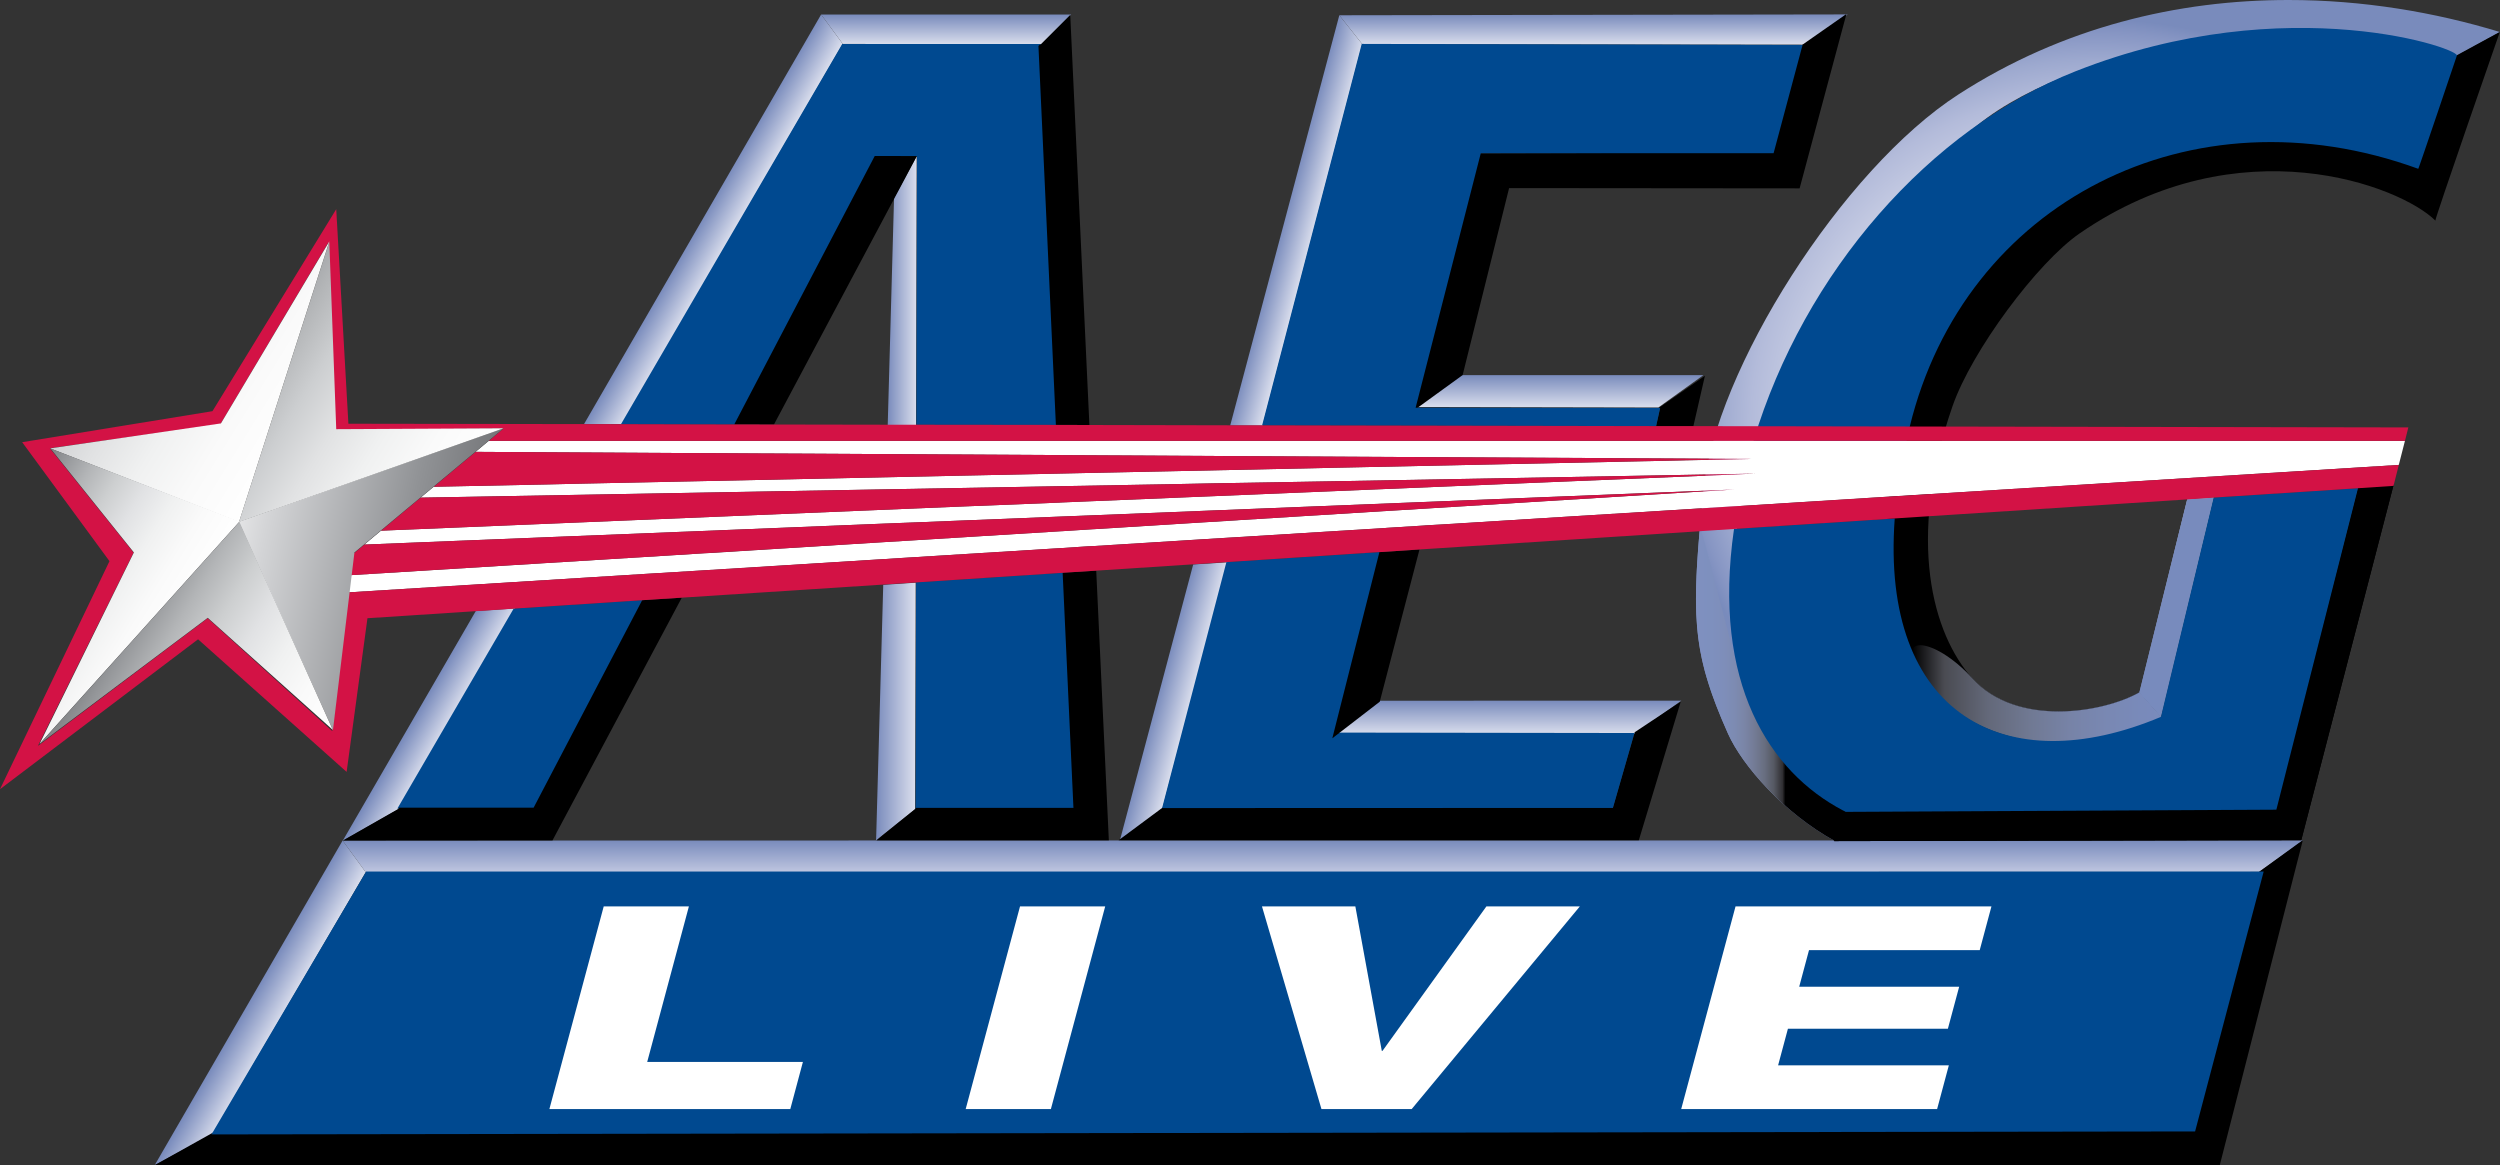 <?xml version="1.0" encoding="utf-8"?>
<!-- Generator: Adobe Illustrator 16.0.0, SVG Export Plug-In . SVG Version: 6.00 Build 0)  -->
<!DOCTYPE svg PUBLIC "-//W3C//DTD SVG 1.1//EN" "http://www.w3.org/Graphics/SVG/1.1/DTD/svg11.dtd">
<svg version="1.1" id="Layer_1" xmlns="http://www.w3.org/2000/svg" xmlns:xlink="http://www.w3.org/1999/xlink" x="0px" y="0px"
	 width="1000px" height="466.197px" viewBox="0 0 1000 466.197" enable-background="new 0 0 1000 466.197" xml:space="preserve">
<rect x="0" y="0" width="1000" height="466.197" fill="#333333" stroke="none"/>
<g>
	<g>
		<defs>
			<polygon id="SVGID_1_" points="137.047,336.213 146.286,348.896 903.596,348.759 921.272,336.164 			"/>
		</defs>
		<clipPath id="SVGID_2_">
			<use xlink:href="#SVGID_1_"  overflow="visible"/>
		</clipPath>
		
			<linearGradient id="SVGID_3_" gradientUnits="userSpaceOnUse" x1="-36.282" y1="748.024" x2="-23.271" y2="748.024" gradientTransform="matrix(0 -0.979 -0.979 0 1261.192 313.39)">
			<stop  offset="0" style="stop-color:#BFC6E0"/>
			<stop  offset="1" style="stop-color:#798BBC"/>
		</linearGradient>
		<rect x="137.047" y="336.164" clip-path="url(#SVGID_2_)" fill="url(#SVGID_3_)" width="784.225" height="12.732"/>
	</g>
	<g>
		<defs>
			<polygon id="SVGID_4_" points="61.928,465.967 85.007,453.642 146.286,348.896 137.047,336.213 			"/>
		</defs>
		<clipPath id="SVGID_5_">
			<use xlink:href="#SVGID_4_"  overflow="visible"/>
		</clipPath>
		
			<linearGradient id="SVGID_6_" gradientUnits="userSpaceOnUse" x1="502.068" y1="1014.849" x2="515.081" y2="1014.849" gradientTransform="matrix(-0.967 -0.558 -0.558 0.967 1165.128 -294.698)">
			<stop  offset="0" style="stop-color:#DADEED"/>
			<stop  offset="1" style="stop-color:#798BBC"/>
		</linearGradient>
		<polygon clip-path="url(#SVGID_5_)" fill="url(#SVGID_6_)" points="125.19,502.491 5.744,433.534 83.024,299.689 202.471,368.646 
					"/>
	</g>
	<g>
		<defs>
			<polygon id="SVGID_7_" points="233.619,169.614 248.641,169.639 248.881,169.639 337.104,17.564 328.45,5.802 			"/>
		</defs>
		<clipPath id="SVGID_8_">
			<use xlink:href="#SVGID_7_"  overflow="visible"/>
		</clipPath>
		
			<linearGradient id="SVGID_9_" gradientUnits="userSpaceOnUse" x1="525.068" y1="726.542" x2="538.082" y2="726.542" gradientTransform="matrix(-0.904 -0.522 -0.522 0.904 1147.757 -290.212)">
			<stop  offset="0" style="stop-color:#DADEED"/>
			<stop  offset="1" style="stop-color:#798BBC"/>
		</linearGradient>
		<polygon clip-path="url(#SVGID_8_)" fill="url(#SVGID_9_)" points="311.229,214.449 162.68,128.68 259.493,-39.009 408.043,46.76 
					"/>
	</g>
	<g>
		<defs>
			<polygon id="SVGID_10_" points="205.724,243.397 190.309,244.427 137.174,336.164 137.085,336.343 137.391,336.164 
				159.542,323.559 159.847,323.024 206.081,243.386 			"/>
		</defs>
		<clipPath id="SVGID_11_">
			<use xlink:href="#SVGID_10_"  overflow="visible"/>
		</clipPath>
		
			<linearGradient id="SVGID_12_" gradientUnits="userSpaceOnUse" x1="533.519" y1="940.354" x2="546.531" y2="940.354" gradientTransform="matrix(-0.884 -0.51 -0.51 0.884 1128.857 -265.759)">
			<stop  offset="0" style="stop-color:#DADEED"/>
			<stop  offset="1" style="stop-color:#798BBC"/>
		</linearGradient>
		<polygon clip-path="url(#SVGID_11_)" fill="url(#SVGID_12_)" points="188.834,366.218 96.838,313.111 154.332,213.515 
			246.328,266.622 		"/>
	</g>
	<g>
		<defs>
			<polygon id="SVGID_13_" points="359.61,75.514 357.615,79.187 357.615,79.263 355.086,170.008 366.344,170.032 366.409,170.032 
				366.663,62.475 			"/>
		</defs>
		<clipPath id="SVGID_14_">
			<use xlink:href="#SVGID_13_"  overflow="visible"/>
		</clipPath>
		
			<linearGradient id="SVGID_15_" gradientUnits="userSpaceOnUse" x1="554.095" y1="549.218" x2="567.09" y2="549.218" gradientTransform="matrix(-0.891 0 0 0.891 860.31 -373.027)">
			<stop  offset="0" style="stop-color:#DADEED"/>
			<stop  offset="1" style="stop-color:#798BBC"/>
		</linearGradient>
		<rect x="355.086" y="62.475" clip-path="url(#SVGID_14_)" fill="url(#SVGID_15_)" width="11.577" height="107.557"/>
	</g>
	<g>
		<defs>
			<polygon id="SVGID_16_" points="366.22,233.067 353.296,233.943 350.435,336.164 352.671,334.358 366.028,323.634 
				366.028,323.38 366.256,233.067 			"/>
		</defs>
		<clipPath id="SVGID_17_">
			<use xlink:href="#SVGID_16_"  overflow="visible"/>
		</clipPath>
		
			<linearGradient id="SVGID_18_" gradientUnits="userSpaceOnUse" x1="453.573" y1="679.241" x2="466.595" y2="679.241" gradientTransform="matrix(-1.215 0 0 1.215 917.323 -540.66)">
			<stop  offset="0" style="stop-color:#DADEED"/>
			<stop  offset="0.011" style="stop-color:#DADEED"/>
			<stop  offset="1" style="stop-color:#798BBC"/>
		</linearGradient>
		<rect x="350.435" y="233.067" clip-path="url(#SVGID_17_)" fill="url(#SVGID_18_)" width="15.821" height="103.097"/>
	</g>
	<g>
		<defs>
			<polygon id="SVGID_19_" points="328.45,5.802 337.104,17.564 416.212,17.761 416.482,17.761 428.339,5.935 428.453,5.802 			"/>
		</defs>
		<clipPath id="SVGID_20_">
			<use xlink:href="#SVGID_19_"  overflow="visible"/>
		</clipPath>
		
			<linearGradient id="SVGID_21_" gradientUnits="userSpaceOnUse" x1="282.414" y1="911.252" x2="295.433" y2="911.252" gradientTransform="matrix(0 -0.92 -0.92 0 1217.191 277.702)">
			<stop  offset="0" style="stop-color:#DADEED"/>
			<stop  offset="1" style="stop-color:#798BBC"/>
		</linearGradient>
		<rect x="328.45" y="5.802" clip-path="url(#SVGID_20_)" fill="url(#SVGID_21_)" width="100.003" height="11.959"/>
	</g>
	<g>
		<defs>
			<polygon id="SVGID_22_" points="584.358,150.055 565.664,162.783 663.355,162.993 681.351,150.055 			"/>
		</defs>
		<clipPath id="SVGID_23_">
			<use xlink:href="#SVGID_22_"  overflow="visible"/>
		</clipPath>
		
			<linearGradient id="SVGID_24_" gradientUnits="userSpaceOnUse" x1="139.649" y1="657.463" x2="152.667" y2="657.463" gradientTransform="matrix(0 -0.994 -0.994 0 1276.917 301.781)">
			<stop  offset="0" style="stop-color:#DADEED"/>
			<stop  offset="1" style="stop-color:#798BBC"/>
		</linearGradient>
		<rect x="565.664" y="150.055" clip-path="url(#SVGID_23_)" fill="url(#SVGID_24_)" width="115.687" height="12.938"/>
	</g>
	<g>
		<defs>
			<polygon id="SVGID_25_" points="551.99,280.284 533.755,293.3 653.709,293.693 672.505,280.271 			"/>
		</defs>
		<clipPath id="SVGID_26_">
			<use xlink:href="#SVGID_25_"  overflow="visible"/>
		</clipPath>
		
			<linearGradient id="SVGID_27_" gradientUnits="userSpaceOnUse" x1="23.864" y1="672.148" x2="36.888" y2="672.148" gradientTransform="matrix(0 -1.03 -1.03 0 1295.804 318.287)">
			<stop  offset="0" style="stop-color:#DADEED"/>
			<stop  offset="1" style="stop-color:#798BBC"/>
		</linearGradient>
		<rect x="533.741" y="280.271" clip-path="url(#SVGID_26_)" fill="url(#SVGID_27_)" width="138.764" height="13.422"/>
	</g>
	<g>
		<defs>
			<polygon id="SVGID_28_" points="535.724,6.101 544.898,17.659 721.751,17.855 739.06,5.764 			"/>
		</defs>
		<clipPath id="SVGID_29_">
			<use xlink:href="#SVGID_28_"  overflow="visible"/>
		</clipPath>
		
			<linearGradient id="SVGID_30_" gradientUnits="userSpaceOnUse" x1="281.296" y1="650.634" x2="294.307" y2="650.634" gradientTransform="matrix(0 -0.929 -0.929 0 1242.069 279.283)">
			<stop  offset="0" style="stop-color:#DADEED"/>
			<stop  offset="1" style="stop-color:#798BBC"/>
		</linearGradient>
		<rect x="535.724" y="5.764" clip-path="url(#SVGID_29_)" fill="url(#SVGID_30_)" width="203.336" height="12.091"/>
	</g>
	<g>
		<defs>
			<polygon id="SVGID_31_" points="492.082,170.186 505.059,170.198 544.898,17.659 535.724,6.101 			"/>
		</defs>
		<clipPath id="SVGID_32_">
			<use xlink:href="#SVGID_31_"  overflow="visible"/>
		</clipPath>
		
			<linearGradient id="SVGID_33_" gradientUnits="userSpaceOnUse" x1="369.27" y1="576.314" x2="382.285" y2="576.314" gradientTransform="matrix(-0.954 -0.256 -0.256 0.954 1026.057 -365.073)">
			<stop  offset="0" style="stop-color:#DADEED"/>
			<stop  offset="1" style="stop-color:#798BBC"/>
		</linearGradient>
		<polygon clip-path="url(#SVGID_32_)" fill="url(#SVGID_33_)" points="541.367,183.409 451.06,159.206 495.616,-7.103 
			585.924,17.094 		"/>
	</g>
	<g>
		<defs>
			<polygon id="SVGID_34_" points="490.748,224.934 477.276,225.792 447.958,336.138 464.964,323.48 491.105,224.908 			"/>
		</defs>
		<clipPath id="SVGID_35_">
			<use xlink:href="#SVGID_34_"  overflow="visible"/>
		</clipPath>
		
			<linearGradient id="SVGID_36_" gradientUnits="userSpaceOnUse" x1="361.028" y1="754.091" x2="374.041" y2="754.091" gradientTransform="matrix(-0.992 -0.266 -0.266 0.992 1034.578 -369.817)">
			<stop  offset="0" style="stop-color:#DADEED"/>
			<stop  offset="1" style="stop-color:#798BBC"/>
		</linearGradient>
		<polygon clip-path="url(#SVGID_35_)" fill="url(#SVGID_36_)" points="488.206,346.914 420.153,328.691 450.858,214.125 
			518.91,232.361 		"/>
	</g>
	<g>
		<defs>
			<path id="SVGID_37_" d="M866.955,289.271L866.955,289.271 M773.116,275.673c23.156,27.729,69.885,25.136,93.839,13.598
				c-0.163,0-2.845-3.076-5.54-6.151c-2.743-3.141-5.49-6.278-5.617-6.177c-14.538,8.211-49.155,13.953-66.821-5.642
				c-7.649-8.517-16.202-13.269-20.765-13.269C763.294,258.032,762.938,263.51,773.116,275.673"/>
		</defs>
		<clipPath id="SVGID_38_">
			<use xlink:href="#SVGID_37_"  overflow="visible"/>
		</clipPath>
		
			<linearGradient id="SVGID_39_" gradientUnits="userSpaceOnUse" x1="179.916" y1="538.61" x2="192.933" y2="538.61" gradientTransform="matrix(7.845 0 0 -7.845 -646.614 4506.158)">
			<stop  offset="0" style="stop-color:#000000"/>
			<stop  offset="0.126" style="stop-color:#4A4B52"/>
			<stop  offset="0.296" style="stop-color:#636879"/>
			<stop  offset="0.462" style="stop-color:#707993"/>
			<stop  offset="0.619" style="stop-color:#7783A7"/>
			<stop  offset="0.765" style="stop-color:#7988B3"/>
			<stop  offset="0.896" style="stop-color:#798ABA"/>
			<stop  offset="1" style="stop-color:#798BBC"/>
		</linearGradient>
		<rect x="762.938" y="258.045" clip-path="url(#SVGID_38_)" fill="url(#SVGID_39_)" width="104.017" height="45.357"/>
	</g>
	<g>
		<defs>
			<path id="SVGID_40_" d="M783.397,37.764c-46.435,29.927-97.5,110.467-102.111,158.906c-4.651,48.49-5.224,62.938,9.939,96.832
				c5.768,12.872,22.542,31.859,42.724,42.916c0,0.738,5.11-11.668,5.11-12.43c-12.901-6.291-32.853-26.675-39.867-44.706
				c-6.636-16.892-8.819-51.343-1.679-83.865c16.254-74.109,61.282-119.173,93.51-145.372C831.626,17.03,931.72,0.229,982.73,22.316
				c0.062-0.024,17.028-9.436,17.27-9.499C973.86,4.842,945.048,0,915.4,0C871.265,0,825.272,10.72,783.397,37.764"/>
		</defs>
		<clipPath id="SVGID_41_">
			<use xlink:href="#SVGID_40_"  overflow="visible"/>
		</clipPath>
		
			<radialGradient id="SVGID_42_" cx="183.649" cy="553.755" r="13.029" gradientTransform="matrix(12.988 0 0 -12.354 -1546.115 7009.788)" gradientUnits="userSpaceOnUse">
			<stop  offset="0" style="stop-color:#DADEED"/>
			<stop  offset="0.449" style="stop-color:#D8DCEC"/>
			<stop  offset="0.611" style="stop-color:#D0D5E8"/>
			<stop  offset="0.726" style="stop-color:#C4CAE2"/>
			<stop  offset="0.819" style="stop-color:#B3BBDA"/>
			<stop  offset="0.899" style="stop-color:#9DA9CF"/>
			<stop  offset="0.968" style="stop-color:#8695C3"/>
			<stop  offset="1" style="stop-color:#798BBC"/>
		</radialGradient>
		<rect x="676.063" clip-path="url(#SVGID_41_)" fill="url(#SVGID_42_)" width="323.938" height="337.156"/>
	</g>
	<g>
		<defs>
			<path id="SVGID_43_" d="M679.902,211.729c-3.192,36.892-2.148,51.666,11.323,81.772c5.768,12.872,22.542,31.859,42.724,42.916
				c0,0.738,5.11-11.668,5.11-12.43c-12.901-6.291-32.853-26.675-39.867-44.706c-6.355-16.218-17.933-67.826-19.189-67.839
				C679.938,211.443,679.902,211.533,679.902,211.729"/>
		</defs>
		<clipPath id="SVGID_44_">
			<use xlink:href="#SVGID_43_"  overflow="visible"/>
		</clipPath>
		
			<linearGradient id="SVGID_45_" gradientUnits="userSpaceOnUse" x1="165.468" y1="527.304" x2="178.486" y2="527.304" gradientTransform="matrix(4.662 0 0 -4.662 -93.056 2732.638)">
			<stop  offset="0" style="stop-color:#7F90C0"/>
			<stop  offset="0.102" style="stop-color:#7E90BE"/>
			<stop  offset="0.182" style="stop-color:#7E8EBA"/>
			<stop  offset="0.254" style="stop-color:#7D8BB2"/>
			<stop  offset="0.323" style="stop-color:#7A85A6"/>
			<stop  offset="0.388" style="stop-color:#737B95"/>
			<stop  offset="0.452" style="stop-color:#686E80"/>
			<stop  offset="0.513" style="stop-color:#565963"/>
			<stop  offset="0.571" style="stop-color:#302F32"/>
			<stop  offset="0.59" style="stop-color:#000000"/>
			<stop  offset="1" style="stop-color:#000000"/>
		</linearGradient>
		<rect x="676.71" y="211.443" clip-path="url(#SVGID_44_)" fill="url(#SVGID_45_)" width="62.35" height="125.713"/>
	</g>
	<g>
		<defs>
			<path id="SVGID_46_" d="M874.912,199.713l-19.166,77.356l8.605,9.633c0.025,0,0.025,0,0.025-0.025l0.762-2.936l20.358-84.739
				L874.912,199.713z"/>
		</defs>
		<clipPath id="SVGID_47_">
			<use xlink:href="#SVGID_46_"  overflow="visible"/>
		</clipPath>
		
			<linearGradient id="SVGID_48_" gradientUnits="userSpaceOnUse" x1="113.854" y1="605.136" x2="126.864" y2="605.136" gradientTransform="matrix(-2.287 0 0 2.287 1145.851 -1140.928)">
			<stop  offset="0" style="stop-color:#DADEED"/>
			<stop  offset="0.191" style="stop-color:#BFC6E0"/>
			<stop  offset="0.549" style="stop-color:#97A4CC"/>
			<stop  offset="0.831" style="stop-color:#8191C1"/>
			<stop  offset="1" style="stop-color:#798BBC"/>
		</linearGradient>
		<rect x="855.746" y="199.002" clip-path="url(#SVGID_47_)" fill="url(#SVGID_48_)" width="29.751" height="87.7"/>
	</g>
	<polygon points="921.146,336.024 903.479,348.873 877.441,452.319 877.351,452.19 86.696,452.19 61.674,466.197 888.166,466.197 
		887.951,465.892 	"/>
	<polygon fill="#004990" points="147.214,348.606 146.452,348.606 84.917,453.222 84.613,453.769 878.037,452.573 905.475,348.606 	
		"/>
	<polygon points="720.67,18.091 738.575,5.58 719.844,75.349 603.639,75.24 585.058,150.029 565.208,164.421 591.386,61.344 
		709.169,61.032 	"/>
	<polygon points="447.425,336.112 464.951,323.1 645.13,323.1 653.888,292.88 672.29,280.665 655.525,336.112 	"/>
	<polygon points="943.499,193.956 957.542,193.556 920.511,336.05 733.709,336.443 737.533,323.061 910.317,323.061 	"/>
	<path d="M999.938,12.753c0,0-26.115,74.967-25.786,75.488c-13.889-13.859-78.359-38.882-142.22,5.064
		c-16.979,11.673-43.259,47.053-50.936,69.204c-18.516,53.42-7.929,91.214,7.944,108.829c17.65,19.583,52.257,13.852,66.806,5.656
		c0.257-0.205,11.007,12.53,11.173,12.3c-23.97,11.54-70.697,14.132-93.852-13.572c-19.7-23.535-20.982-55.497-17.207-78.62
		c7.954-48.464,20.523-71.72,54.252-105.696C860.221,40.94,945.038,55.523,966.87,66.859c0.661-0.19,14.564-44.047,14.564-44.047
		L999.938,12.753z"/>
	<g>
		<defs>
			<path id="SVGID_49_" d="M773.055,275.722c23.167,27.704,69.895,25.112,93.864,13.572c-0.091,0.129-2.821-3.011-5.578-6.148
				c-2.721-3.128-5.479-6.253-5.595-6.178c-14.549,8.222-49.143,13.953-66.806-5.63c-7.665-8.502-16.218-13.254-20.791-13.254
				C763.229,258.084,762.874,263.549,773.055,275.722"/>
		</defs>
		<clipPath id="SVGID_50_">
			<use xlink:href="#SVGID_49_"  overflow="visible"/>
		</clipPath>
		
			<linearGradient id="SVGID_51_" gradientUnits="userSpaceOnUse" x1="179.914" y1="538.609" x2="192.927" y2="538.609" gradientTransform="matrix(7.846 0 0 -7.846 -646.78 4506.667)">
			<stop  offset="0" style="stop-color:#000000"/>
			<stop  offset="0.126" style="stop-color:#4A4B52"/>
			<stop  offset="0.296" style="stop-color:#636879"/>
			<stop  offset="0.462" style="stop-color:#707993"/>
			<stop  offset="0.619" style="stop-color:#7783A7"/>
			<stop  offset="0.765" style="stop-color:#7988B3"/>
			<stop  offset="0.896" style="stop-color:#798ABA"/>
			<stop  offset="1" style="stop-color:#798BBC"/>
		</linearGradient>
		<rect x="762.874" y="258.084" clip-path="url(#SVGID_50_)" fill="url(#SVGID_51_)" width="104.045" height="45.342"/>
	</g>
	<path fill="#004990" d="M697.832,189.502c0,0.045-0.013,0.083-0.025,0.107l4.244-0.158L697.832,189.502z"/>
	<path fill="#004990" d="M699.356,183.549c0,0.031-0.011,0.057-0.011,0.057l1.663-0.026L699.356,183.549z"/>
	<path fill="#004990" d="M830.255,28.493c-58.46,23.123-108.504,80.202-128.865,147.843h61.23c0.42-1.837,0.774-3.666,1.246-5.554
		C785.761,80.718,876.54,34.427,967.303,67.52c0,0.56,15.376-45.077,15.376-45.077h-0.063
		C986.708,20.257,915.527-5.197,830.255,28.493"/>
	<polygon fill="#004990" points="464.837,323.227 645.169,323.162 653.761,293.209 654.841,293.209 534.402,293.03 533.868,293.03 
		552.117,220.828 490.559,224.838 	"/>
	<polygon fill="#004990" points="424.512,206.607 424.512,206.607 366.484,208.939 	"/>
	<path fill="#004990" d="M288.189,181.268l-21.16-0.077L288.189,181.268z"/>
	<polygon fill="#004990" points="366.461,222.83 366.461,222.83 425.059,219.196 	"/>
	<path fill="#004990" d="M381.354,202.744l42.916-1.747L381.354,202.744z"/>
	<polygon fill="#004990" points="379.652,190.366 423.763,189.432 423.763,189.419 	"/>
	<polygon fill="#004990" points="235.881,230.95 263.142,229.248 263.153,229.248 	"/>
	<path fill="#004990" d="M271.731,212.752l-48.139,1.938L271.731,212.752z"/>
	<polygon fill="#004990" points="215.993,225.385 215.979,225.385 266.8,222.246 	"/>
	<polygon fill="#004990" points="158.943,323.429 213.819,323.634 257.472,240.037 205.458,243.449 	"/>
	<polygon fill="#004990" points="366.474,216.069 366.474,216.069 424.766,212.479 	"/>
	<path fill="#004990" d="M234.585,193.411l47.313-0.979L234.585,193.411z"/>
	<polygon fill="#004990" points="350.23,62.526 366.803,62.526 366.562,169.899 422.91,169.962 416.277,17.602 336.889,17.602 
		248.387,169.676 294.212,169.798 	"/>
	<polygon fill="#004990" points="366.243,323.429 429.596,323.227 425.491,229.082 366.435,232.971 	"/>
	<polygon fill="#004990" points="493.137,214.963 493.137,214.963 554.559,211.15 	"/>
	<polygon fill="#004990" points="494.917,208.088 494.917,208.126 556.313,204.288 	"/>
	<path fill="#004990" d="M530.857,187.164l128.508-2.707L530.857,187.164z"/>
	<polygon points="415.958,17.818 415.375,18.365 422.351,169.962 422.91,169.962 435.76,170.001 428.095,5.966 416.238,17.818 	"/>
	<polygon points="424.271,200.991 423.776,201.048 424.271,200.991 436.599,200.488 437.195,200.477 	"/>
	<polygon points="425.059,229.121 429.38,323.148 366.344,323.148 366.27,323.253 366.27,323.48 352.912,334.23 350.601,336.138 
		443.538,336.138 438.49,228.263 425.491,229.082 	"/>
	<polygon points="424.753,212.485 424.284,212.498 424.753,212.485 437.156,211.678 437.716,211.665 437.716,211.653 	"/>
	<polygon points="437.488,218.426 425.059,219.196 424.613,219.22 425.059,219.196 438.021,218.389 	"/>
	<polygon points="423.763,189.425 423.255,189.451 423.763,189.438 436.065,189.165 436.661,189.152 	"/>
	<polygon points="136.934,336.213 136.946,336.213 136.958,336.213 	"/>
	<polygon points="256.876,240.076 213.451,323.061 159.63,323.061 159.605,323.061 159.3,323.581 137.137,336.213 221,336.151 
		272.723,239.059 257.485,240.037 	"/>
	<path d="M303.426,181.375l-15.237-0.107L303.426,181.375z"/>
	<path d="M287.033,212.154l-12.01,0.483L287.033,212.154z"/>
	<polygon points="357.882,79.06 359.851,75.393 366.741,62.418 349.889,62.405 293.691,169.792 294.212,169.792 309.578,169.805 
		357.856,79.123 	"/>
	<polygon points="263.153,229.248 262.543,229.286 263.142,229.248 278.455,228.314 	"/>
	<polygon points="266.8,222.246 266.204,222.283 266.8,222.246 282.178,221.286 	"/>
	<polygon fill="#8394C2" points="219.423,193.759 219.741,193.748 234.585,193.411 	"/>
	<polygon fill="#8394C2" points="215.993,225.385 200.564,226.33 200.551,226.33 200.857,226.33 215.979,225.385 216.31,225.358 	
		"/>
	<polygon fill="#8394C2" points="366.474,216.069 354.006,216.825 354.159,216.813 366.474,216.069 366.536,216.069 
		366.536,216.057 	"/>
	<polygon fill="#8394C2" points="366.484,208.939 354.324,209.422 354.223,209.422 	"/>
	<polygon fill="#8394C2" points="366.461,222.83 353.967,223.599 353.814,223.624 366.461,222.83 366.51,222.83 366.51,222.817 	"/>
	<polygon points="556.3,204.294 555.942,204.308 556.3,204.294 670.103,197.254 671.259,197.185 	"/>
	<polygon points="662.451,170.446 677.357,170.446 681.973,150.303 663.506,163.17 664.053,163.17 	"/>
	<polygon points="659.365,184.463 658.298,184.477 659.365,184.463 673.497,184.145 674.232,184.12 	"/>
	<polygon points="668.361,204.078 629.895,206.475 629.943,206.475 669.722,203.99 	"/>
	<polygon points="569.579,210.211 554.571,211.164 554.201,211.189 554.571,211.164 570.314,210.172 570.314,210.146 	"/>
	<polygon points="551.763,220.822 532.928,295.318 551.902,280.679 567.799,219.787 552.117,220.822 	"/>
	<polygon fill="#8394C2" points="493.137,214.963 479.857,215.757 479.718,215.783 479.718,215.796 493.137,214.963 493.53,214.95 
		493.53,214.938 	"/>
	<path fill="#8394C2" d="M498.845,193.118l-13.142,0.21L498.845,193.118z"/>
	<path fill="#8394C2" d="M499.401,182.468l-10.775-0.052L499.401,182.468z"/>
	<polygon fill="#8394C2" points="494.917,208.088 481.56,208.921 481.638,208.921 494.917,208.126 495.323,208.063 	"/>
	<polygon fill="#004990" points="504.843,170.14 662.438,170.439 664.053,163.176 663.506,163.176 566.617,163.087 566.249,163.087 
		592.313,61.287 709.436,61.287 721.025,17.989 720.836,17.989 665.54,17.855 544.696,17.558 	"/>
	<path d="M910.545,323.874c0,0-172.261,0.876-172.286,0.876c-0.332-0.215-0.687-0.43-1.042-0.557l-3.508,12.25l186.802-0.394
		l36.84-141.699l-14.158,0.933L910.545,323.874z"/>
	<polygon fill="#788BBD" points="864.3,286.777 864.325,286.777 865.1,283.767 885.458,199.04 874.86,199.751 855.71,277.107 	"/>
	<polygon fill="#004990" points="695.089,202.426 695.089,202.426 758.743,198.456 	"/>
	<path fill="#004990" d="M910.545,323.874l32.647-128.59l-57.734,3.749l-20.371,84.733l-0.697,2.988
		c-0.038,0-0.052,0.022-0.064,0.022H864.3c-62.016,26.08-112.176-0.94-106.406-79.401l-64.292,4.2
		c-8.911,61.86,14.295,97.239,43.615,112.617c0.355,0.127,0.71,0.342,1.042,0.557C738.284,324.75,910.545,323.874,910.545,323.874"
		/>
	<polygon fill="#FFFFFF" points="762.62,176.343 701.403,176.343 687.932,176.343 675.503,176.343 490.126,176.343 435.428,176.343 
		355.161,176.343 307.061,176.343 229.807,176.343 195.506,176.343 190.232,180.74 267.029,181.191 288.189,181.274 
		303.426,181.375 304.38,181.375 323.073,181.464 484.268,182.379 488.537,182.404 488.612,182.404 499.392,182.468 
		701.009,183.573 699.346,183.611 685.937,183.91 674.246,184.12 673.484,184.145 659.353,184.463 658.284,184.477 530.857,187.164 
		467.44,188.517 436.675,189.159 436.065,189.171 423.763,189.432 423.255,189.445 379.665,190.366 281.898,192.425 
		234.585,193.411 219.423,193.766 173.482,194.7 168.247,199.059 468.763,193.67 485.689,193.321 485.703,193.321 498.845,193.111 
		535.05,192.475 702.051,189.445 697.807,189.609 694.845,189.744 468.166,199.18 437.195,200.463 436.609,200.481 424.271,200.997 
		423.776,201.042 381.354,202.744 152.411,212.269 145.752,217.829 223.592,214.69 271.744,212.752 275.023,212.631 
		287.033,212.154 287.947,212.098 354.223,209.422 354.324,209.422 366.484,208.939 424.512,206.607 430.194,206.385 
		693.842,195.793 683.115,196.435 671.259,197.185 670.103,197.254 556.3,204.294 555.942,204.308 495.337,208.068 494.917,208.133 
		481.65,208.927 481.547,208.927 437.716,211.672 437.156,211.684 424.766,212.479 424.297,212.491 366.523,216.069 
		366.474,216.069 354.171,216.813 354.006,216.825 283.055,221.261 282.178,221.272 266.789,222.252 266.204,222.278 
		216.31,225.358 215.993,225.385 200.857,226.325 200.538,226.338 140.237,230.062 139.425,236.943 235.881,230.945 
		262.543,229.279 263.153,229.254 278.455,228.314 279.319,228.263 353.814,223.617 353.967,223.604 366.461,222.823 
		366.51,222.823 424.603,219.22 425.059,219.196 435.099,218.528 438.021,218.389 479.73,215.783 479.845,215.757 493.137,214.963 
		493.53,214.938 554.201,211.189 554.571,211.15 569.579,210.211 570.314,210.133 579.238,209.625 629.895,206.467 668.361,204.084 
		669.709,203.997 681.846,203.24 695.075,202.433 758.757,198.449 771.453,197.668 959.512,185.969 961.979,176.343 
		776.625,176.343 	"/>
	<polygon fill="#D31245" points="219.423,193.759 234.585,193.411 281.898,192.431 379.652,190.359 423.255,189.451 
		423.776,189.425 436.661,189.152 467.44,188.517 530.857,187.164 658.284,184.469 659.365,184.457 674.246,184.114 
		701.022,183.567 499.392,182.462 488.612,182.411 484.268,182.373 323.073,181.464 303.439,181.369 288.189,181.268 
		267.042,181.191 190.232,180.745 173.495,194.706 	"/>
	<polygon fill="#D31245" points="381.354,202.744 423.776,201.035 424.271,200.997 437.195,200.463 468.153,199.18 694.832,189.744 
		702.063,189.445 535.05,192.475 498.857,193.111 485.716,193.334 468.763,193.67 168.247,199.059 152.411,212.269 	"/>
	<polygon fill="#D31245" points="140.237,230.062 200.551,226.33 216.004,225.378 216.31,225.352 266.216,222.283 266.789,222.246 
		282.178,221.279 354.006,216.832 366.474,216.075 366.536,216.063 424.297,212.498 424.766,212.485 437.716,211.653 
		481.547,208.927 494.917,208.081 495.337,208.068 555.942,204.294 556.3,204.294 671.271,197.178 693.842,195.8 430.194,206.392 
		424.512,206.615 366.484,208.947 354.223,209.411 287.045,212.154 275.01,212.638 271.731,212.758 223.592,214.684 
		145.752,217.829 141.229,221.604 	"/>
	<polygon fill="#D31245" points="677.357,170.446 662.451,170.446 504.83,170.148 491.867,170.122 435.772,170.001 422.91,169.962 
		422.338,169.962 366.637,169.899 366.562,169.899 355.301,169.886 309.578,169.805 294.212,169.792 293.705,169.792 
		248.614,169.676 248.387,169.676 233.365,169.639 139.36,169.492 134.494,83.673 84.981,164.473 8.87,176.877 43.793,224.462 
		0,315.679 79.224,255.719 138.649,308.763 146.985,247.287 190.081,244.479 205.458,243.449 205.813,243.424 256.888,240.081 
		257.472,240.037 272.71,239.065 353.523,233.811 366.448,232.958 366.484,232.958 425.059,229.121 425.491,229.082 438.49,228.263 
		477.101,225.74 490.559,224.825 490.888,224.825 551.763,220.822 552.117,220.822 567.799,219.793 693.588,211.583 
		757.904,207.376 874.86,199.764 885.458,199.033 943.192,195.284 957.351,194.351 957.402,194.351 959.524,185.969 
		758.757,198.449 695.089,202.433 669.722,203.997 629.943,206.467 570.314,210.172 554.571,211.15 554.201,211.189 493.521,214.95 
		493.149,214.963 479.73,215.796 438.034,218.389 435.099,218.528 425.059,219.196 424.603,219.22 366.51,222.823 366.461,222.823 
		353.814,223.617 278.455,228.314 263.128,229.254 262.543,229.279 235.881,230.945 139.425,236.943 132.917,292.46 83.075,247.287 
		15.162,298.368 53.439,221.051 19.927,179.291 88.133,169.702 131.418,96.908 134.112,171.964 201.441,171.393 195.506,176.343 
		229.819,176.343 307.049,176.343 355.174,176.343 435.428,176.343 490.139,176.343 675.516,176.343 687.932,176.343 
		701.403,176.343 762.62,176.343 776.612,176.343 961.988,176.343 963.336,170.967 	"/>
	<g>
		<defs>
			<polygon id="SVGID_52_" points="95.479,208.711 133.184,292.015 141.775,220.981 201.428,171.323 			"/>
		</defs>
		<clipPath id="SVGID_53_">
			<use xlink:href="#SVGID_52_"  overflow="visible"/>
		</clipPath>
		
			<linearGradient id="SVGID_54_" gradientUnits="userSpaceOnUse" x1="124.979" y1="538.523" x2="137.995" y2="538.523" gradientTransform="matrix(11.045 2.352 2.352 -11.045 -2573.439 5870.002)">
			<stop  offset="0" style="stop-color:#FFFFFF"/>
			<stop  offset="0.208" style="stop-color:#D4D5D7"/>
			<stop  offset="0.594" style="stop-color:#909295"/>
			<stop  offset="0.867" style="stop-color:#696A6D"/>
			<stop  offset="1" style="stop-color:#58595B"/>
		</linearGradient>
		<polygon clip-path="url(#SVGID_53_)" fill="url(#SVGID_54_)" points="100.079,149.738 226.006,176.558 196.828,313.593 
			70.901,286.777 		"/>
	</g>
	<g>
		<defs>
			<polygon id="SVGID_55_" points="95.605,208.799 201.428,171.323 134.494,171.671 131.723,96.755 			"/>
		</defs>
		<clipPath id="SVGID_56_">
			<use xlink:href="#SVGID_55_"  overflow="visible"/>
		</clipPath>
		
			<linearGradient id="SVGID_57_" gradientUnits="userSpaceOnUse" x1="227.292" y1="596.911" x2="240.305" y2="596.911" gradientTransform="matrix(-6.5 -4.014 -4.014 6.5 4070.052 -2784.825)">
			<stop  offset="0" style="stop-color:#FFFFFF"/>
			<stop  offset="0.225" style="stop-color:#FAFAFA"/>
			<stop  offset="0.418" style="stop-color:#F0F1F1"/>
			<stop  offset="0.6" style="stop-color:#E1E2E3"/>
			<stop  offset="0.775" style="stop-color:#CCCED0"/>
			<stop  offset="0.944" style="stop-color:#B2B4B6"/>
			<stop  offset="1" style="stop-color:#A8AAAD"/>
		</linearGradient>
		<polygon clip-path="url(#SVGID_56_)" fill="url(#SVGID_57_)" points="172.199,256.112 45.508,177.861 124.821,49.442 
			251.513,127.695 		"/>
	</g>
	<g>
		<defs>
			<polygon id="SVGID_58_" points="88.362,169.365 20.029,179.349 95.605,208.799 131.749,96.521 			"/>
		</defs>
		<clipPath id="SVGID_59_">
			<use xlink:href="#SVGID_58_"  overflow="visible"/>
		</clipPath>
		
			<linearGradient id="SVGID_60_" gradientUnits="userSpaceOnUse" x1="249.828" y1="612.306" x2="262.84" y2="612.306" gradientTransform="matrix(-5.265 -3.252 -3.252 5.265 3423.236 -2233.781)">
			<stop  offset="0" style="stop-color:#FFFFFF"/>
			<stop  offset="0.307" style="stop-color:#FAFAFA"/>
			<stop  offset="0.57" style="stop-color:#F0F1F1"/>
			<stop  offset="0.817" style="stop-color:#E1E2E3"/>
			<stop  offset="1" style="stop-color:#D2D3D5"/>
		</linearGradient>
		<polygon clip-path="url(#SVGID_59_)" fill="url(#SVGID_60_)" points="100.904,258.745 -30.169,177.798 50.885,46.571 
			181.947,127.523 		"/>
	</g>
	<g>
		<defs>
			<polygon id="SVGID_61_" points="53.554,220.981 15.822,297.58 95.835,208.602 20.181,179.386 			"/>
		</defs>
		<clipPath id="SVGID_62_">
			<use xlink:href="#SVGID_61_"  overflow="visible"/>
		</clipPath>
		
			<linearGradient id="SVGID_63_" gradientUnits="userSpaceOnUse" x1="249.871" y1="624.509" x2="262.884" y2="624.509" gradientTransform="matrix(-5.261 -3.25 -3.25 5.261 3416.856 -2224.952)">
			<stop  offset="0" style="stop-color:#FFFFFF"/>
			<stop  offset="0.191" style="stop-color:#FAFAFA"/>
			<stop  offset="0.352" style="stop-color:#F0F1F1"/>
			<stop  offset="0.502" style="stop-color:#E1E2E4"/>
			<stop  offset="0.646" style="stop-color:#CDCFD0"/>
			<stop  offset="0.786" style="stop-color:#B3B5B7"/>
			<stop  offset="0.92" style="stop-color:#949699"/>
			<stop  offset="1" style="stop-color:#808285"/>
		</linearGradient>
		<polygon clip-path="url(#SVGID_62_)" fill="url(#SVGID_63_)" points="73.734,333.342 -37.021,264.945 37.922,143.618 
			148.676,212.021 		"/>
	</g>
	<g>
		<defs>
			<polygon id="SVGID_64_" points="15.898,297.554 83.088,247.121 133.108,291.939 95.746,208.711 			"/>
		</defs>
		<clipPath id="SVGID_65_">
			<use xlink:href="#SVGID_64_"  overflow="visible"/>
		</clipPath>
		
			<linearGradient id="SVGID_66_" gradientUnits="userSpaceOnUse" x1="227.531" y1="612.986" x2="240.547" y2="612.986" gradientTransform="matrix(-6.387 -3.945 -3.945 6.387 4006.939 -2726.36)">
			<stop  offset="0" style="stop-color:#FFFFFF"/>
			<stop  offset="0.191" style="stop-color:#FAFAFA"/>
			<stop  offset="0.352" style="stop-color:#F0F1F1"/>
			<stop  offset="0.502" style="stop-color:#E1E2E4"/>
			<stop  offset="0.646" style="stop-color:#CDCFD0"/>
			<stop  offset="0.786" style="stop-color:#B3B5B7"/>
			<stop  offset="0.92" style="stop-color:#949699"/>
			<stop  offset="1" style="stop-color:#808285"/>
		</linearGradient>
		<polygon clip-path="url(#SVGID_65_)" fill="url(#SVGID_66_)" points="100.74,349.964 -23.816,273.026 48.267,156.308 
			172.834,233.245 		"/>
	</g>
	<polygon fill="#FFFFFF" points="241.485,362.572 275.557,362.572 258.883,424.766 321.166,424.766 316.121,443.627 
		219.754,443.627 	"/>
	<polygon fill="#FFFFFF" points="408.004,362.572 442.077,362.572 420.355,443.627 386.272,443.627 	"/>
	<polygon fill="#FFFFFF" points="504.791,362.572 542.142,362.572 552.716,420.346 553.006,420.346 594.552,362.572 
		631.926,362.572 564.674,443.627 528.583,443.627 	"/>
	<polygon fill="#FFFFFF" points="694.21,362.572 796.576,362.572 791.889,380.047 723.606,380.047 719.678,394.699 783.665,394.699 
		779.153,411.5 715.167,411.5 711.239,426.14 779.534,426.14 774.845,443.627 672.479,443.627 	"/>
</g>
</svg>
